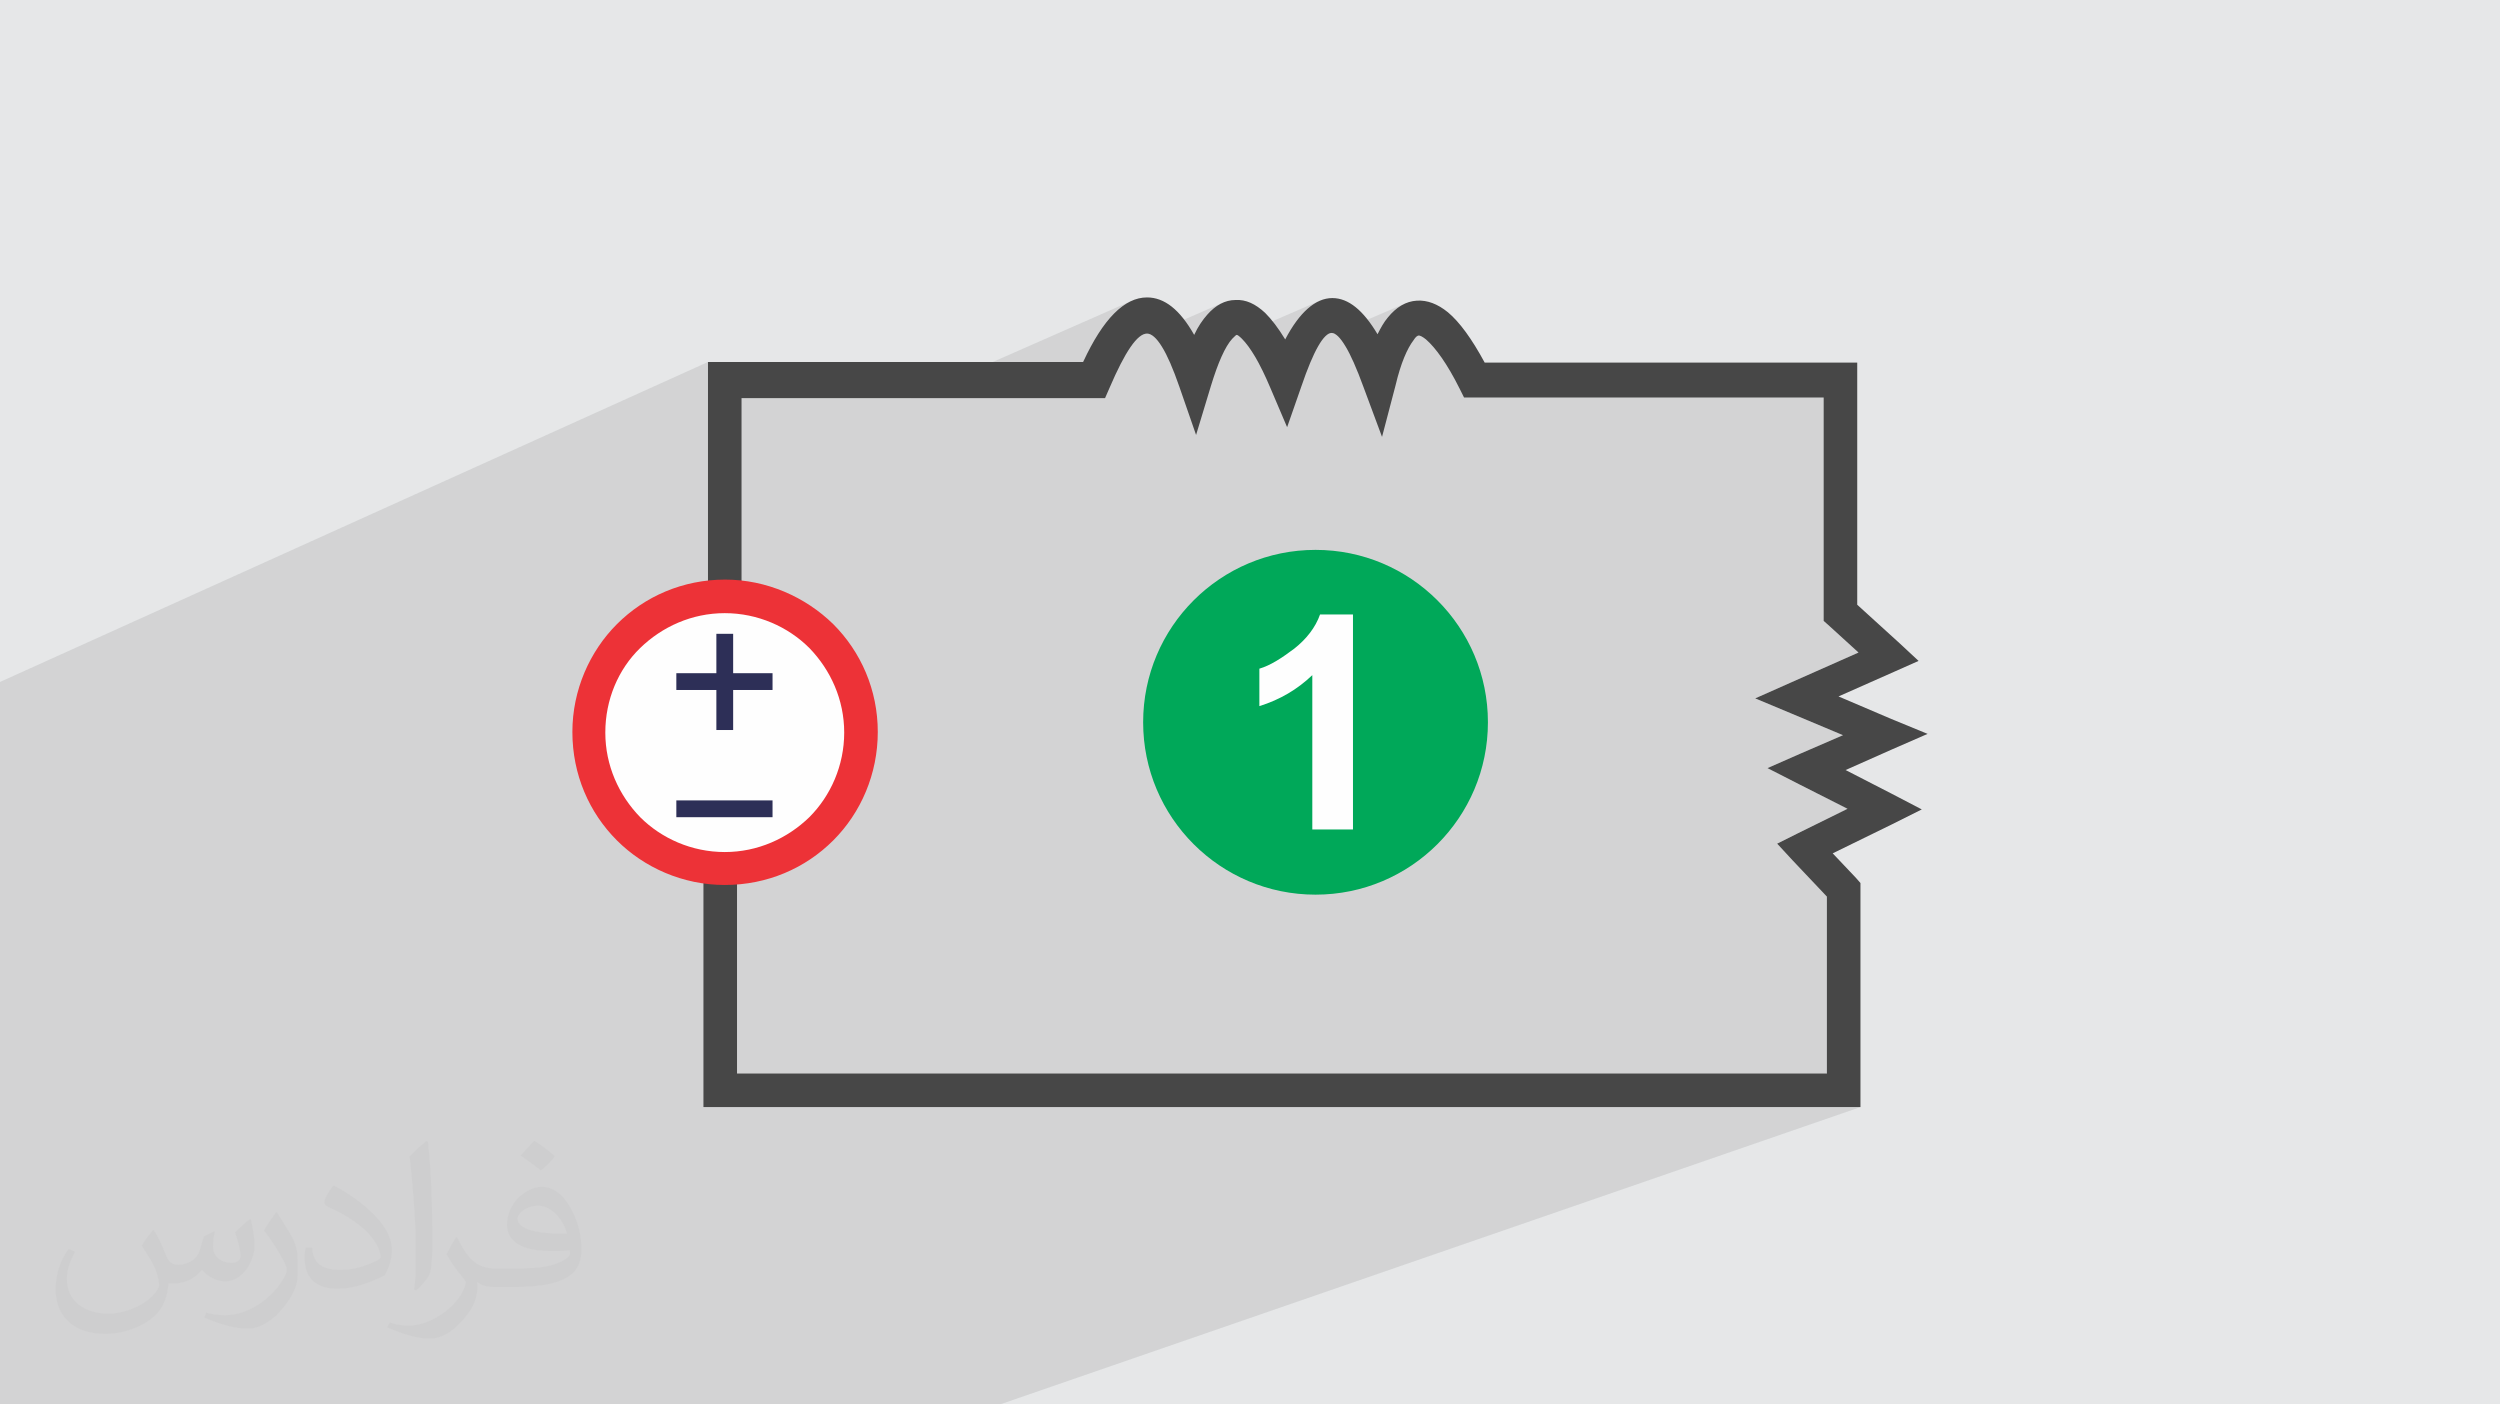 <?xml version="1.0" encoding="UTF-8"?>
<!DOCTYPE svg PUBLIC "-//W3C//DTD SVG 1.1//EN" "http://www.w3.org/Graphics/SVG/1.1/DTD/svg11.dtd">
<!-- Creator: CorelDRAW 2020 (64-Bit) -->
<svg xmlns="http://www.w3.org/2000/svg" xml:space="preserve" width="94.192mm" height="52.917mm" version="1.1" style="shape-rendering:geometricPrecision; text-rendering:geometricPrecision; image-rendering:optimizeQuality; fill-rule:evenodd; clip-rule:evenodd" viewBox="0 0 9404.92 5283.66" xmlns:xlink="http://www.w3.org/1999/xlink" xmlns:xodm="http://www.corel.com/coreldraw/odm/2003">
 <defs>
  <style type="text/css">
   <![CDATA[
    .fil7 {fill:#00A859}
    .fil0 {fill:#E6E7E8}
    .fil3 {fill:#FEFEFE}
    .fil6 {fill:#2D2F57;fill-rule:nonzero}
    .fil4 {fill:#474747;fill-rule:nonzero}
    .fil5 {fill:#ED3237;fill-rule:nonzero}
    .fil8 {fill:#FEFEFE;fill-rule:nonzero}
    .fil2 {fill:#373435;fill-opacity:0.031}
    .fil1 {fill:#2B2A29;fill-opacity:0.102}
   ]]>
  </style>
 </defs>
 <g id="Layer_x0020_1">
  <polygon class="fil0" points="-0,0 9404.92,0 9404.92,5283.66 -0,5283.66 "/>
  <polygon class="fil1" points="-0,5138.32 -0,5118.71 -0,5081.58 -0,5018.6 -0,4995 -0,4972.38 -0,4550.33 -0,4516.01 -0,4469.72 -0,4427.07 -0,4424.51 -0,4423.59 -0,4412.97 -0,4368.79 -0,4346.95 -0,4344.3 -0,4324.54 -0,4311.51 -0,4283.77 -0,4257.43 -0,4198.79 -0,4115.3 -0,4066.86 -0,4060.22 -0,4056.69 -0,3895.63 -0,3820.46 -0,3818.07 -0,3813.13 -0,3803.87 -0,3767.96 -0,3755.28 -0,3754.49 -0,3715.77 -0,3696.42 -0,3671.55 -0,3664.09 -0,3655.66 -0,3627.69 -0,3611.92 -0,3559.85 -0,3558.35 -0,3552.23 -0,3537.13 -0,3536.44 -0,3533.26 -0,3500.41 -0,3474.6 -0,3468.63 -0,3450.97 -0,3436.62 -0,3433.71 -0,3412.2 -0,3405.15 -0,3403.57 -0,3400.41 -0,3389.08 -0,3365.15 -0,3360.06 -0,3356.5 -0,3355.52 -0,3348.7 -0,3347.21 -0,3307.42 -0,3296.13 -0,3295.5 -0,3281.16 -0,3280.02 -0,3275.05 -0,3274.85 -0,3213 -0,3164.63 -0,3147.02 -0,3141.12 -0,3139.44 -0,3136.76 -0,3006.07 -0,2745.26 -0,2624.45 -0,2565.45 2663.38,1361.79 2663.38,1424.94 2663.38,1554.28 2789.7,1497.79 3425.82,1497.79 4252.2,1133.96 4236.78,1142.45 4221.46,1152.83 4206.26,1165.13 4191.17,1179.31 4176.21,1195.41 4161.35,1213.41 4146.6,1233.34 4131.97,1255.18 4117.46,1278.94 4103.06,1304.62 4088.77,1332.24 4077.53,1355.67 4300.93,1258.09 4308.11,1255.7 4315.06,1254.9 4321.52,1255.67 4327.71,1257.83 4605.25,1136.67 4591.65,1142.87 4578.39,1150.79 4565.5,1160.37 4553.01,1171.61 4540.95,1184.47 4534.57,1191.99 4528.23,1199.99 4521.94,1208.51 4515.74,1217.57 4509.65,1227.19 4503.71,1237.42 4497.94,1248.27 4492.37,1259.77 4374.97,1310.82 4378.92,1317.59 4386.76,1332.35 4394.73,1348.69 4402.83,1366.6 4403.25,1367.59 4651.66,1259.99 4652.69,1259.76 4653.81,1259.99 4655.38,1260.67 4657.34,1261.81 4659.67,1263.41 4659.83,1263.53 4965.32,1131.26 4953.81,1136.82 4942.4,1143.6 4931.07,1151.59 4919.86,1160.78 4908.76,1171.17 4897.78,1182.74 4886.93,1195.5 4876.21,1209.43 4865.63,1224.53 4855.21,1240.79 4844.95,1258.2 4834.84,1276.76 4713.75,1328.93 4716.14,1332.72 4722.82,1343.87 4729.58,1355.72 4736.35,1368.16 4998.35,1255.56 5004.15,1253.24 5009.74,1252.47 5015.34,1253.27 5021.06,1255.6 5285.95,1141.82 5272.06,1148.93 5258.62,1157.76 5245.64,1168.25 5233.12,1180.4 5221.05,1194.17 5215.69,1200.77 5210.54,1207.8 5205.55,1215.23 5200.71,1223.03 5195.98,1231.17 5191.33,1239.61 5186.75,1248.35 5182.18,1257.34 5064.51,1307.69 5069.57,1316.6 5077.42,1331.58 5085.49,1348.13 5093.43,1365.49 5333.58,1263.14 5335.7,1262.42 5337.64,1262.19 5339.69,1262.42 5342.15,1263.1 5345.02,1264.24 5348.26,1265.83 5351.84,1267.88 5355.73,1270.39 5359.92,1273.34 5364.35,1276.76 5371.27,1283.02 5378.35,1289.97 5385.58,1297.62 5392.97,1305.94 5400.49,1314.98 5408.15,1324.7 5415.95,1335.15 5423.86,1346.29 5431.89,1358.14 5440.01,1370.71 5448.25,1384 5456.58,1398.01 5464.99,1412.75 5473.47,1428.22 5482.03,1444.42 5490.66,1461.36 5507.65,1495.37 5546.51,1495.37 6860.56,1495.37 6860.56,2309.05 6860.56,2335.77 6882.42,2355.2 6991.72,2454.79 6734.25,2568.95 6603.1,2627.25 6736.69,2683.12 6933.43,2765.7 6770.69,2836.15 6649.24,2889.58 6768.26,2950.3 6950.44,3042.6 6763.4,3134.9 6685.68,3173.77 6743.97,3236.92 6872.71,3372.94 6872.71,4038.47 6511.17,4164.77 6935.86,4164.77 6999.01,4164.77 3761.12,5283.66 3702.53,5283.66 3308.55,5283.66 1627.42,5283.66 1187.94,5283.66 987.66,5283.66 963.97,5283.66 910.28,5283.66 539.6,5283.66 298.66,5283.66 281.35,5283.66 260.91,5283.66 18.15,5283.66 -0,5283.66 -0,5249.02 -0,5200.29 -0,5177.73 -0,5158.16 -0,5151.35 "/>
  <path class="fil2" d="M578.49 4627.69c17.95,27.21 29.6,53.36 40.96,82.43 8.45,16.91 12.93,48.09 52.57,48.09 11.61,0 28.28,-3.42 43.06,-11.61 16.63,-8.73 29.32,-21.94 35.94,-42l15.85 -53.36 38.57 -19.02 2.64 2.64c-5.27,20.09 -6.59,39.36 -6.59,54.43 0,44.63 38.57,61.56 69.22,61.56 17.95,0 34.09,-8.73 34.09,-25.11 0,-21.13 -8.98,-57.06 -20.62,-89.29 17.95,-17.95 35.94,-35.94 56.53,-50.47l3.17 1.6c8.98,38.04 14,75.56 14,100.66 0,24.57 -10.83,51.79 -19.81,69.49 -18.49,34.87 -51.25,62.62 -90.87,62.62 -30.1,0 -63.65,-15.07 -86.66,-43.06l-1.32 0c-21.66,26.96 -55.22,51.25 -108.86,51.25l-16.63 0c-2.64,35.41 -10.29,60.49 -21.94,82.95 -31.95,62.34 -126.81,106.47 -216.1,106.47 -124.17,0 -186.51,-71.59 -186.51,-166.96 0,-58.91 19.27,-113.6 48.88,-152.42l24.29 10.04c-18.49,35.41 -30.91,68.68 -30.91,101.45 0,89.29 72.66,131.83 156.4,131.83 77.68,0 173.83,-49.41 191.28,-106.72 -6.59,-62.62 -30.1,-91.93 -66.04,-148.99 10.83,-19.02 24.83,-38.04 42.28,-58.38l3.17 0 0 0 0 0 -0.02 -0.09zm1432.13 -336.04c26.15,16.39 51.79,35.66 76.87,57.85 -14,19.81 -31.45,37.79 -53.11,53.64 -25.11,-20.34 -50.19,-37.79 -75.84,-56.27 17.42,-19.55 34.62,-38.29 52.04,-55.22l0 0 0 0 0 0 0 0 0 0 0.03 0zm13.47 244.11c-42.28,0 -76.87,27.75 -76.87,48.34 0,44.13 84.53,57.85 185.72,57.31 -12.68,-51.79 -57.06,-105.68 -108.86,-105.68l0.01 0.03zm-94.86 236.19c54.96,0 103.04,-1.6 139.74,-10.83 40.96,-10.29 75.56,-30.91 75.56,-45.17 0,-3.7 0,-8.19 -1.32,-11.89 -22.98,2.11 -49.41,2.11 -72.38,2.11 -74.49,0 -131.55,-16.91 -154.02,-58.66 -5.55,-11.61 -9.51,-24.57 -9.51,-39.36 0,-40.43 17.42,-79.79 48.09,-107 25.61,-22.45 53.89,-36.44 82.67,-36.44 52.04,0 93.51,41.75 122.57,107.54 15.85,35.94 26.68,77.4 26.68,129.72 0,34.87 -9.51,64.19 -31.17,85.85 -40.43,39.11 -114.92,53.89 -229.04,53.89l-51.79 0 0 0 -13.47 0c-28.28,0 -48.62,-5.02 -64.72,-17.42l-2.64 0c0.79,6.59 1.32,12.93 1.32,19.02 0,25.61 -8.45,58.38 -25.61,84.53 -50.72,75.3 -105.68,108.04 -153.24,108.04 -48.09,0 -107,-18.49 -160.11,-42.54l9.51 -18.49c17.17,7.13 40.96,11.89 73.7,11.89 85.85,0 198.66,-82.43 212.66,-163 -3.17,-6.59 -8.98,-15.32 -17.17,-24.57 -25.11,-29.85 -40.96,-54.68 -55.75,-80.83 12.68,-25.11 24.29,-45.17 35.13,-63.4l4.49 -0.53c36.72,74.77 69.99,117.55 144.23,117.55l11.61 0 0 0 53.89 0 0 0 0 0 0 0 0 0 0 0 0.09 0.01zm-371.98 79c6.34,-34.34 6.87,-72.91 6.87,-108.86l0 -53.36c0,-99.6 -12.68,-244.36 -22.98,-338.68 17.95,-19.27 43.06,-42 62.87,-57.31l5.81 1.6c13.47,118.62 16.63,256 16.63,383.06 0,33.3 -1.32,65.79 -4.49,89.55 -1.85,30.1 -19.27,52.83 -56.53,87.7l-8.19 -3.7zm-382.8 -157.19c1.85,46.77 24.83,83.49 105.15,83.49 49.93,0 92.19,-12.93 138.96,-35.13 8.45,-3.7 12.93,-8.73 12.93,-12.93 0,-29.32 -22.45,-68.15 -60.23,-103.55 -36.72,-33.3 -85.34,-62.62 -130.76,-82.18 -15.6,-6.59 -20.62,-13.47 -20.62,-20.09 0,-13.47 17.95,-41.75 32.77,-62.09l5.02 -0.53c52.04,27.21 110.17,67.64 153.24,112.53 39.11,41.47 63.4,83.49 63.4,129.19 0,33.81 -10.29,65.51 -26.96,95.11 -57.06,28.79 -117.83,50.72 -178.06,50.72 -73.17,0 -123.1,-34.34 -123.1,-114.92 0,-8.73 0,-22.19 3.17,-39.64l25.11 0 0 0 0 0 0 0 0 0 0 0 -0.02 0zm-132.37 -132.9l45.45 73.45c16.63,27.21 32.23,56.81 32.23,103.55l0 59.7c0,48.34 -30.91,100.13 -80.83,151.38 -39.11,34.62 -73.7,49.41 -105.68,49.41 -47.55,0 -101.98,-14.79 -164.85,-41.75l7.13 -18.49c19.81,5.27 42.79,9.77 71.06,9.77 90.36,-0.53 182.8,-66.57 225.08,-147.15 5.02,-9.26 6.87,-17.95 6.87,-24.04 0,-9.26 -5.02,-19.55 -8.98,-28.79 -22.98,-43.31 -48.62,-82.95 -76.87,-119.68 14.79,-23.25 29.6,-45.7 45.7,-67.9l3.7 0.53 0 0 0 0 0 0 0 0 0 0 -0.02 0.01z"/>
  <g id="_3029069165168">
   <circle class="fil3" cx="2719.25" cy="2748.71" r="527.08"/>
   <path class="fil4" d="M2663.38 2243.49l0 -818.55 0 -63.15 63.15 0 1348.06 0c75.3,-162.74 155.44,-242.89 240.47,-242.89 65.58,0 123.87,46.14 177.31,140.88 14.57,-31.57 31.57,-55.88 48.58,-75.31 31.57,-36.42 68.01,-55.87 106.87,-55.87 38.86,-2.43 75.3,14.57 111.73,48.58 24.28,24.28 48.58,55.87 75.3,99.58 53.44,-102.02 114.17,-155.44 177.32,-155.44 60.73,0 116.58,46.15 170.02,136.02 12.15,-24.29 24.29,-46.15 38.86,-63.16 31.57,-38.85 68.02,-60.73 109.3,-63.15 38.86,-2.43 77.72,12.14 116.58,43.71 43.72,36.43 89.87,99.59 138.45,189.46l1338.33 0 63.15 0 0 63.15 0 847.7 160.31 145.73 70.44 65.59 -87.45 38.86 -213.75 94.73 199.18 85.01 136.01 55.88 -133.59 58.29 -174.89 77.73 174.89 89.87 111.73 58.29 -111.73 55.88 -223.46 109.3 87.45 92.3 16.99 19.43 0 24.28 0 755.4 0 63.15 -63.15 0 -4226.33 0 -63.15 0 0 -63.15 0 -825.84 126.31 0 0 762.69 4100.02 0 0 -665.52 -128.74 -136.02 -58.29 -63.15 77.72 -38.86 187.04 -92.3 -182.17 -92.3 -119.02 -60.73 121.45 -53.43 162.74 -70.44 -196.74 -82.58 -133.59 -55.87 131.15 -58.3 257.47 -114.16 -109.3 -99.59 -21.86 -19.43 0 -26.72 0 -813.69 -1314.05 0 -38.86 0 -16.99 -34.01c-46.15,-92.3 -89.87,-153.02 -126.31,-184.6 -12.14,-9.72 -21.86,-14.57 -26.71,-14.57 -4.86,0 -12.15,4.85 -19.43,17 -24.29,31.57 -48.58,87.44 -68.02,170.02l-51 194.32 -70.44 -189.45c-48.58,-133.59 -89.87,-201.6 -119.01,-201.6 -29.15,0 -68.02,65.58 -114.17,201.6l-53.43 153.02 -63.15 -148.17c-38.86,-92.3 -75.3,-153.02 -106.88,-184.6 -9.71,-9.72 -16.99,-14.57 -19.42,-14.57 -2.44,0 -7.29,4.85 -17,14.57 -26.72,29.15 -53.43,89.87 -80.16,177.32l-55.87 184.6 -63.16 -182.17c-46.14,-133.59 -87.44,-199.18 -121.44,-199.18 -36.43,0 -82.59,68.02 -140.88,204.03l-17 38.86 -41.29 0 -1326.19 0 0 757.82 -126.3 0 0 0 -0.02 -12.12z"/>
   <path class="fil5" d="M2726.53 2180.35c157.88,0 303.62,65.58 408.06,167.6 104.44,104.44 167.6,247.74 167.6,405.64 0,157.87 -63.15,303.62 -167.6,408.06 -104.44,104.44 -247.74,167.6 -408.06,167.6 -157.87,0 -303.62,-65.58 -405.64,-167.6 -104.44,-104.44 -167.6,-247.75 -167.6,-408.06 0,-157.88 65.58,-303.62 167.6,-405.64 104.45,-104.44 247.75,-167.6 408.06,-167.6l-2.43 0zm318.19 257.46c-80.16,-80.16 -194.32,-131.16 -318.19,-131.16 -123.87,0 -235.6,51 -318.19,131.16 -82.58,80.16 -131.16,194.32 -131.16,318.19 0,123.87 51,235.6 131.16,318.19 80.16,80.16 194.32,131.16 318.19,131.16 123.87,0 235.6,-51 318.19,-131.16 80.16,-80.16 131.16,-194.32 131.16,-318.19 0,-123.87 -51,-235.6 -131.16,-318.19z"/>
   <polygon class="fil6" points="2694.95,2746.28 2694.95,2595.69 2544.36,2595.69 2544.36,2532.54 2694.95,2532.54 2694.95,2384.38 2758.1,2384.38 2758.1,2532.54 2906.27,2532.54 2906.27,2595.69 2758.1,2595.69 2758.1,2746.28 "/>
   <path class="fil6" d="M2544.36 3074.19l0 -63.15c264.75,0 97.16,0 361.91,0l0 63.15c-264.75,0 -97.16,0 -361.91,0z"/>
   <circle class="fil7" cx="4948.99" cy="2717.14" r="648.52"/>
   <path class="fil8" d="M5089.87 3120.35l-153.02 0 0 -580.51c-55.87,53.43 -121.44,92.3 -199.17,116.58l0 -140.87c41.29,-12.15 82.58,-38.86 131.16,-75.31 46.14,-36.42 80.16,-80.16 97.15,-128.73l123.87 0 0 808.84 0 -0.01z"/>
  </g>
 </g>
</svg>